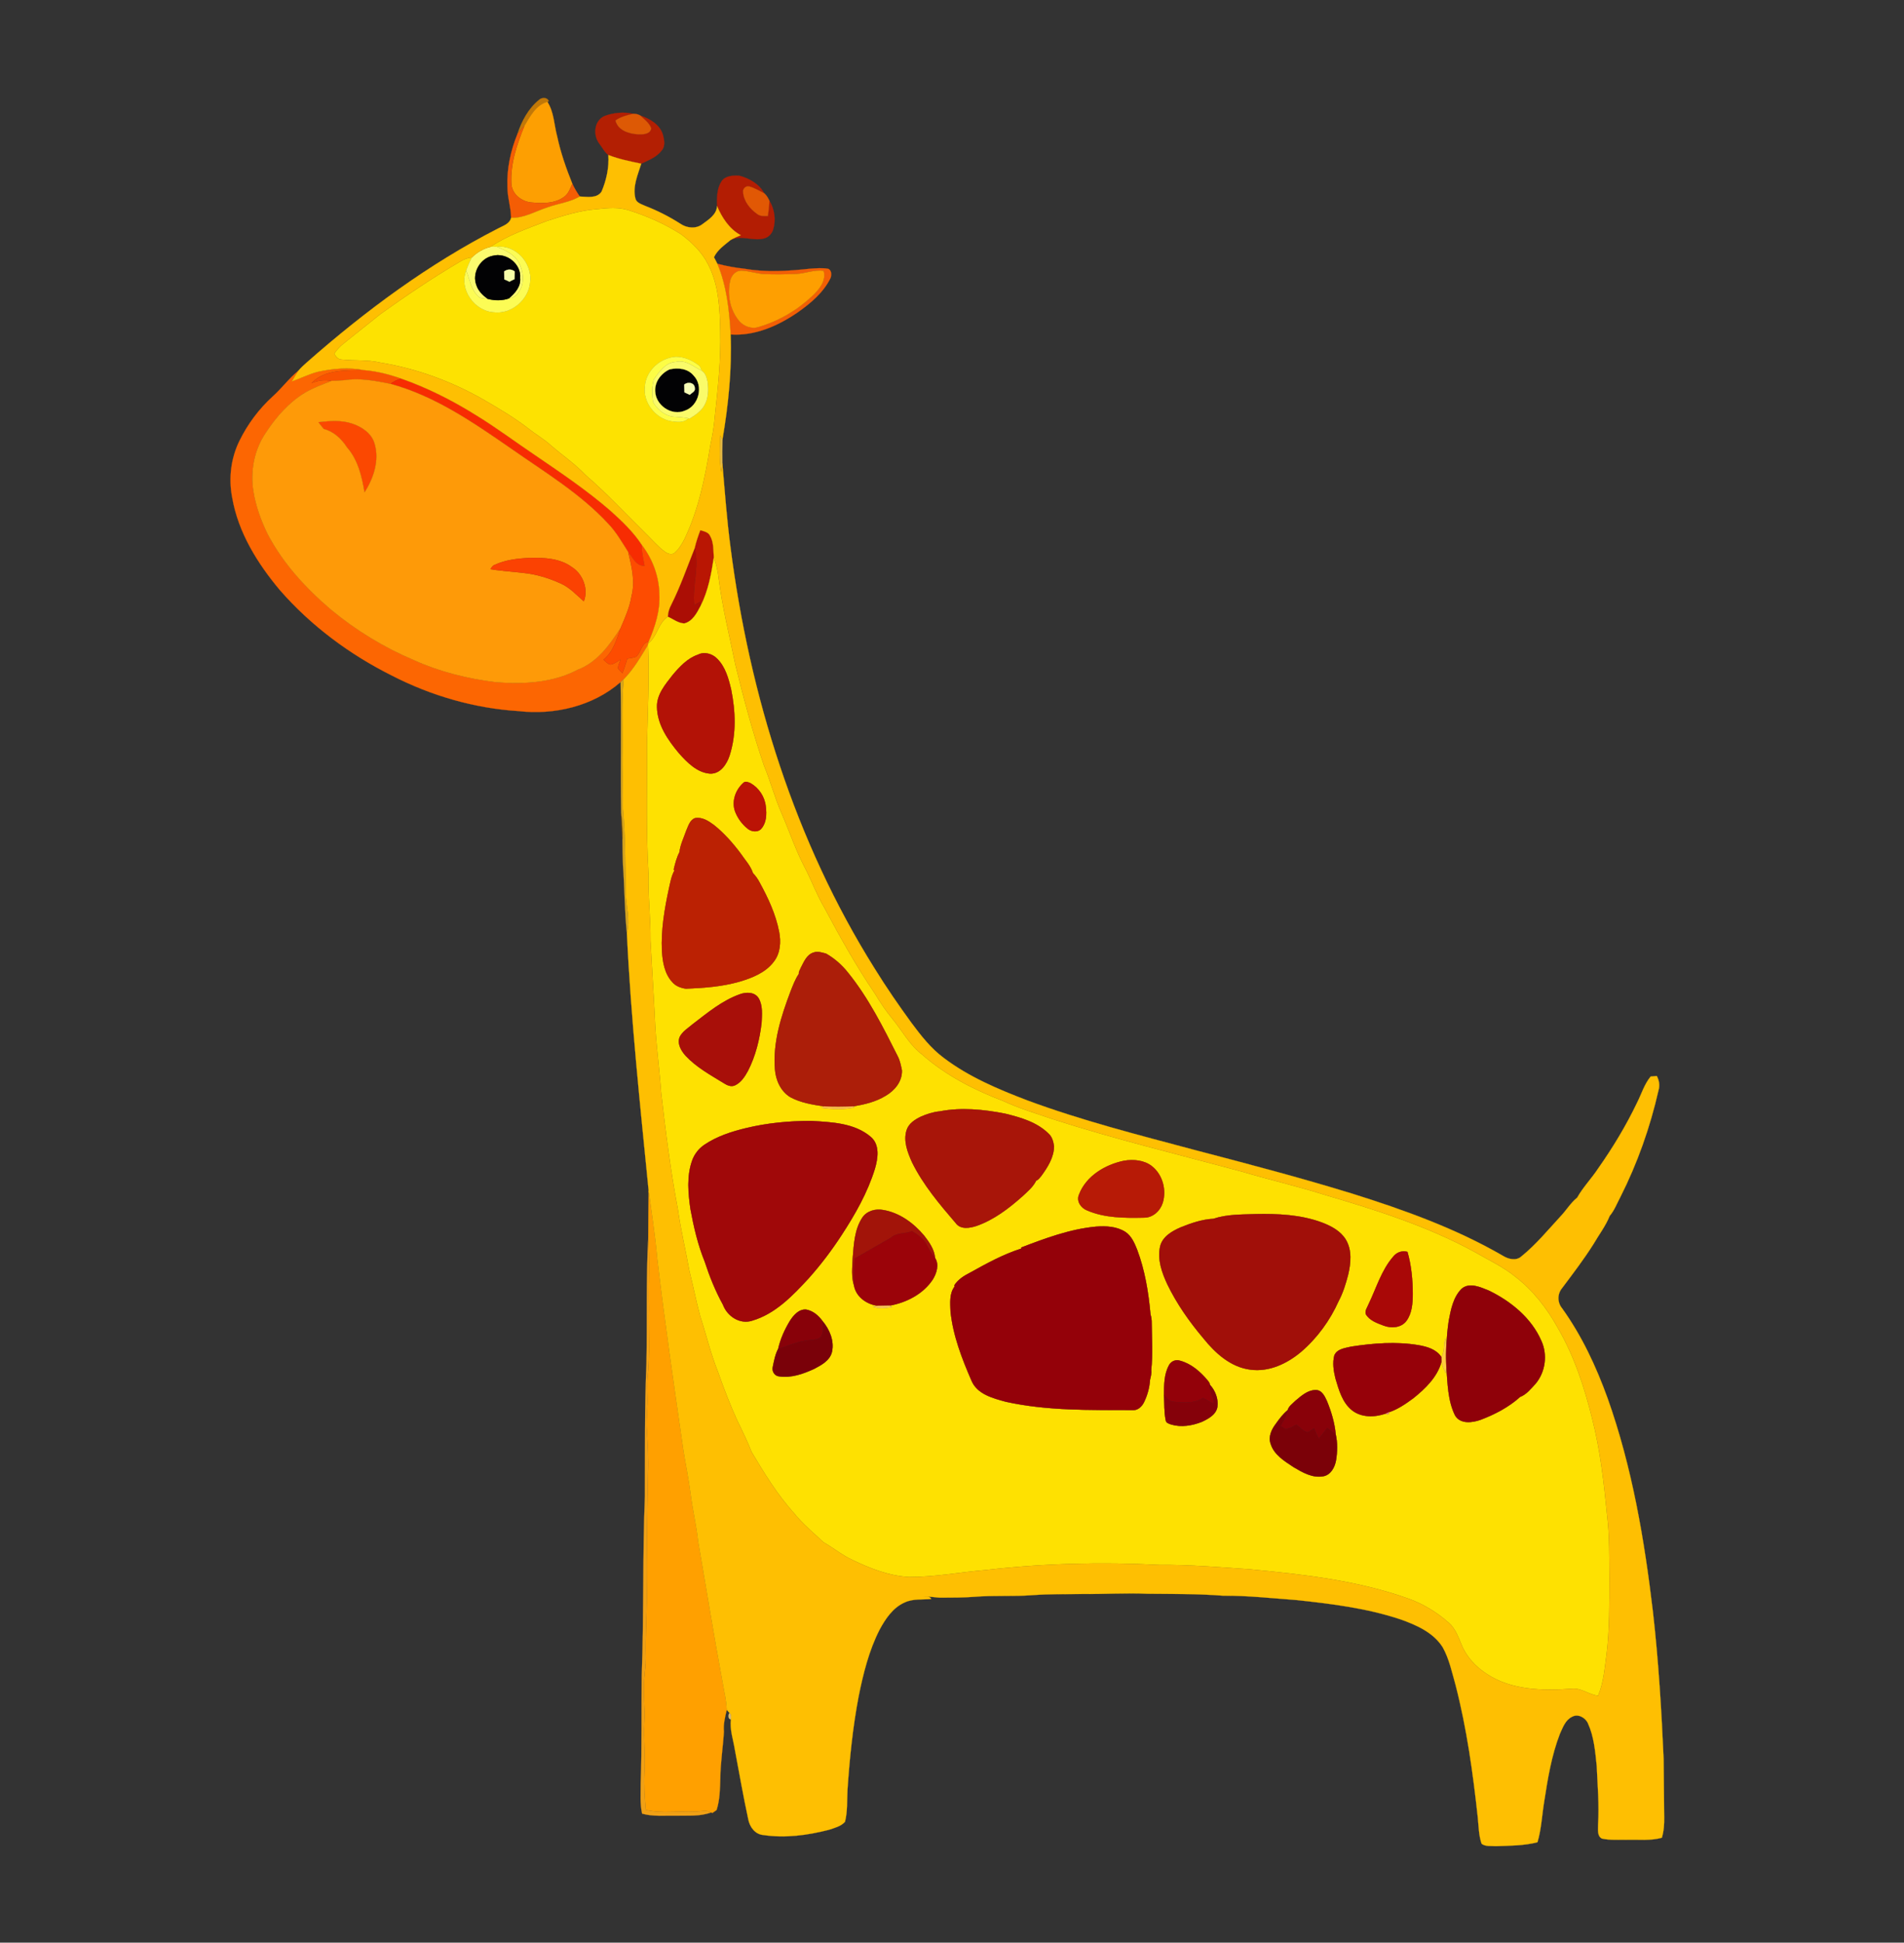 <?xml version="1.0" encoding="utf-8"?>
<!DOCTYPE svg PUBLIC "-//W3C//DTD SVG 1.1//EN" "http://www.w3.org/Graphics/SVG/1.1/DTD/svg11.dtd">
<svg version="1.1" id="Layer_1" xmlns="http://www.w3.org/2000/svg" xmlns:xlink="http://www.w3.org/1999/xlink" x="0px" y="0px"
	 viewBox="0 0 1110 1132" enable-background="new 0 0 1110 1132" xml:space="preserve">
<rect x="0" y="0" width="1110" height="1132" fill="#333333" stroke="none"/>
<g>
	<g id="_x23_d38002e2">
		<path opacity="0.89" fill="#D38002" stroke="#D38002" stroke-width="0.094" enable-background="new    " d="M314.2,58.24
			c1.61-1.56,4.87-1.71,5.72,0.75l-0.81,0.36c-6.76,1.92-9.98,8.42-13.35,13.95c-1.34,1.56-2.78,3.04-4.05,4.66
			C304.13,70.52,308.06,63.24,314.2,58.24z"/>
	</g>
	<g id="_x23_fd9f02ff">
		<path fill="#FD9F02" stroke="#FD9F02" stroke-width="0.094" d="M305.76,73.3c3.37-5.53,6.59-12.03,13.35-13.95
			c3.92,5.98,3.88,13.48,5.73,20.21c2.01,9.43,5.21,18.56,8.81,27.5c-1.21,2.78-2.25,5.91-4.87,7.71
			c-5.36,3.94-12.48,3.78-18.8,3.22c-5.9-0.42-11.7-4.96-11.87-11.19C297.55,95.16,301.42,83.92,305.76,73.3z"/>
	</g>
	<g id="_x23_b31f03ff">
		<path fill="#B31F03" stroke="#B31F03" stroke-width="0.094" d="M352.59,67.54c5.22-1.89,11.14-2.43,16.58-1.22
			c-3.61,0.81-7.27,1.7-10.34,3.86c1.34,5.84,7.88,7.79,13.15,8.08c2.79,0.09,6.99,0.08,7.66-3.4c-1.02-3.22-4.02-5.25-6.34-7.51
			c5.59,1.83,11.55,5.31,13.22,11.36c0.76,2.93,1.44,6.63-0.85,9.07c-2.93,3.85-7.61,5.58-11.83,7.6
			c-6.49-1.33-12.97-2.65-19.17-5.04c-2.26-1.69-3.61-4.5-5.34-6.74C345.56,78.65,346.37,70.14,352.59,67.54z"/>
	</g>
	<g id="_x23_dd5905ff">
		<path fill="#DD5905" stroke="#DD5905" stroke-width="0.094" d="M358.83,70.18c3.07-2.16,6.73-3.05,10.34-3.86
			c1.43-0.02,2.9,0.25,4.13,1.03c2.32,2.26,5.32,4.29,6.34,7.51c-0.67,3.48-4.87,3.49-7.66,3.4
			C366.71,77.97,360.17,76.02,358.83,70.18z"/>
	</g>
	<g id="_x23_f45d04ff">
		<path fill="#F45D04" stroke="#F45D04" stroke-width="0.094" d="M301.71,77.96c1.27-1.62,2.71-3.1,4.05-4.66
			c-4.34,10.62-8.21,21.86-7.65,33.5c0.17,6.23,5.97,10.77,11.87,11.19c6.32,0.56,13.44,0.72,18.8-3.22
			c2.62-1.8,3.66-4.93,4.87-7.71c1.23,2.6,2.69,5.09,4.35,7.45c-5.86,3.44-12.74,4.09-19.03,6.42c-6.94,2.23-13.48,6.29-21.01,6
			c-0.05-6.05-2.13-11.85-2.13-17.9C295.38,98.4,297.69,87.76,301.71,77.96z"/>
	</g>
	<g id="_x23_b31d03ff">
		<path fill="#B31D03" stroke="#B31D03" stroke-width="0.094" d="M420.66,105.64c2.23-3.33,6.78-3.44,10.38-3.25
			c5.74,1.54,11.56,4.79,14.45,10.21c-2.84-1.46-5.63-3.1-8.71-3.97c-1.97-0.53-3.89,1.37-3.56,3.36c0.36,5.24,3.99,9.74,8.16,12.67
			c1.79,1.45,4.12,1.24,6.28,1.23c0.4-2.98,0.76-5.97,0.86-8.97c3.03,4.99,3.95,11.28,2.19,16.88c-0.71,2.3-2.55,4.32-4.88,5.01
			c-6.56,2.03-13.48-2.09-19.89,1.03c1.88-1.1,3.9-1.94,5.92-2.77c-6.69-3.62-10.94-10.2-13.84-17.01
			C417.89,115.21,417.89,109.86,420.66,105.64z"/>
	</g>
	<g id="_x23_e15804ff">
		<path fill="#E15804" stroke="#E15804" stroke-width="0.094" d="M433.22,111.99c-0.33-1.99,1.59-3.89,3.56-3.36
			c3.08,0.87,5.87,2.51,8.71,3.97c1.39,1.12,2.27,2.73,3.03,4.32c-0.1,3-0.46,5.99-0.86,8.97c-2.16,0.01-4.49,0.22-6.28-1.23
			C437.21,121.73,433.58,117.23,433.22,111.99z"/>
	</g>
	<g id="_x23_fde201ff">
		<path fill="#FDE201" stroke="#FDE201" stroke-width="0.094" d="M348,121.87c6.17-0.66,12.56-1.31,18.58,0.66
			c10.78,3.41,21.22,8,30.72,14.15c6.23,4.76,12.07,10.37,15.57,17.48c6.21,11.9,6.75,25.7,7.03,38.84
			c0.43,16.73-1.4,33.38-3.2,49.98c-0.4,5.77-1.56,11.43-2.68,17.09c-3.03,18.46-6.83,37.09-14.99,54.06
			c-1.52,2.95-3.28,5.91-5.84,8.09c-1.72,1.35-4.09,0.35-5.64-0.79c-4.19-3.08-7.54-7.12-11.28-10.71
			c-11.58-11.42-22.66-23.37-34.98-34c-6.19-6.57-13.74-11.59-20.48-17.53c-3.94-3.48-8.53-6.1-12.63-9.37
			c-8-6.24-16.75-11.41-25.51-16.5c-18.79-10.87-39.46-18.53-60.91-22.03c-7.36-1.75-14.96-1-22.41-1.77
			c-2.22-0.03-3.62-1.64-4.48-3.5c1.53-2.16,3.26-4.18,5.38-5.78c7.25-5.73,14.39-11.59,21.66-17.3
			c15.09-10.79,30.46-21.19,46.47-30.57c2.04-1.28,4.31-2.14,6.72-2.36c-1.28,2.44-2.38,4.97-3.3,7.57
			c-4.34,10.95,4.7,23.71,16.15,24.4c10.42,1.25,20.53-7.57,21.12-17.96c1.2-10.69-8.34-21.51-19.39-20.17
			c-1.26-0.05-2.51-0.04-3.76,0.02c10.04-6.76,21.59-10.74,32.81-15.06C328.26,125.71,337.94,122.61,348,121.87 M375.97,224.97
			c-1.33,9.52,6.05,18.81,15.34,20.5c3.36,0.5,7.46,1.08,10.01-1.73l0.78,0.14c3.16-1.97,6.46-4.1,8.38-7.4
			c2.54-4.22,2.67-9.4,2.01-14.14c-0.52-2.3-1.2-4.99-3.36-6.28c-0.53-1.17-0.75-2.58-1.92-3.31c-3.78-2.86-8.44-4.88-13.23-4.88
			C385.03,208.46,376.63,215.81,375.97,224.97z"/>
	</g>
	<g id="_x23_fbfb6fff">
		<path fill="#FBFB6F" stroke="#FBFB6F" stroke-width="0.094" d="M275.1,150.01c2.97-2.93,6.74-5.17,10.82-6.14
			c1.25-0.06,2.5-0.07,3.76-0.02c4.98,2.02,10.39,4.42,12.99,9.45c2.67,5.43,3.28,12.61-0.74,17.57c-1.1,1.95-3.26,2.59-5.3,3.04
			c3.53-3.01,7.09-6.88,6.6-11.9c0.7-8.3-8.16-15.09-16.07-12.91c-7.3,1.45-12.14,10.16-9.4,17.11c1.08,3.35,3.73,5.84,6.47,7.9
			c-1.96-0.29-4.33,0.04-5.73-1.7c-4-3.95-4.71-9.81-6.7-14.83C272.72,154.98,273.82,152.45,275.1,150.01z"/>
	</g>
	<g id="_x23_fcfc55ff">
		<path fill="#FCFC55" stroke="#FCFC55" stroke-width="0.094" d="M289.68,143.85c11.05-1.34,20.59,9.48,19.39,20.17
			c-0.59,10.39-10.7,19.21-21.12,17.96c-11.45-0.69-20.49-13.45-16.15-24.4c1.99,5.02,2.7,10.88,6.7,14.83
			c1.4,1.74,3.77,1.41,5.73,1.7c4.07,1.12,8.39,1.18,12.4-0.2c2.04-0.45,4.2-1.09,5.3-3.04c4.02-4.96,3.41-12.14,0.74-17.57
			C300.07,148.27,294.66,145.87,289.68,143.85z"/>
	</g>
	<g id="_x23_020204ff">
		<path fill="#020204" stroke="#020204" stroke-width="0.094" d="M277.76,166.21c-2.74-6.95,2.1-15.66,9.4-17.11
			c7.91-2.18,16.77,4.61,16.07,12.91c0.49,5.02-3.07,8.89-6.6,11.9c-4.01,1.38-8.33,1.32-12.4,0.2
			C281.49,172.05,278.84,169.56,277.76,166.21 M293.91,158.17c0.05,1.55,0.07,3.09,0.09,4.64c1.02,0.4,2.01,0.85,2.99,1.35
			c0.96-0.54,1.95-1.04,2.96-1.49c0.02-1.5,0.04-3,0.12-4.49C298.17,156.69,295.83,156.75,293.91,158.17z"/>
		<path fill="#020204" stroke="#020204" stroke-width="0.094" d="M390.32,215.25c4.85-1.13,10.57-0.58,13.96,3.48
			c6.1,6.12,3.15,17.77-4.95,20.55c-7.73,3.34-17.1-3.03-17.37-11.29C381.6,222.46,385.46,217.47,390.32,215.25 M398.88,224.14
			c0.06,1.49,0.11,2.99,0.14,4.49c1.04,0.45,2.08,0.93,3.11,1.43c1.19-1.21,3.46-1.99,2.92-4.07
			C404.83,222.93,400.93,222.23,398.88,224.14z"/>
	</g>
	<g id="_x23_f25f05ff">
		<path fill="#F25F05" stroke="#F25F05" stroke-width="0.094" d="M418.18,153.68c5.22,1.42,10.56,2.35,15.94,2.93
			c12.54,2.21,25.35,1.36,37.93-0.01c3.61-0.25,7.29-0.62,10.88,0.07c1.93,0.98,1.86,3.42,1.32,5.21
			c-4.13,8.51-11.57,14.78-19.18,20.12c-11.43,7.87-24.95,13.86-39.12,12.89C425.14,180.92,423.65,166.69,418.18,153.68
			 M425.69,163.59c-1.85,8.08-0.1,17.08,5.27,23.49c2.79,3.16,7.38,4.83,11.47,3.39c11.57-3.39,22.3-9.67,31.06-17.95
			c3.97-3.79,8.31-8.74,6.64-14.69c-5.49-0.78-10.69,1.63-16.11,1.83c-6.02,0.24-12.06,0.34-18.07,0.11
			c-4.72-0.15-9.22-1.95-13.93-2.04C428.78,157.73,426.36,160.63,425.69,163.59z"/>
	</g>
	<g id="_x23_f6fda8ff">
		<path fill="#F6FDA8" stroke="#F6FDA8" stroke-width="0.094" d="M293.91,158.17c1.92-1.42,4.26-1.48,6.16,0.01
			c-0.08,1.49-0.1,2.99-0.12,4.49c-1.01,0.45-2,0.95-2.96,1.49c-0.98-0.5-1.97-0.95-2.99-1.35
			C293.98,161.26,293.96,159.72,293.91,158.17z"/>
	</g>
	<g id="_x23_fe9f01ff">
		<path fill="#FE9F01" stroke="#FE9F01" stroke-width="0.094" d="M425.69,163.59c0.67-2.96,3.09-5.86,6.33-5.86
			c4.71,0.09,9.21,1.89,13.93,2.04c6.01,0.23,12.05,0.13,18.07-0.11c5.42-0.2,10.62-2.61,16.11-1.83c1.67,5.95-2.67,10.9-6.64,14.69
			c-8.76,8.28-19.49,14.56-31.06,17.95c-4.09,1.44-8.68-0.23-11.47-3.39C425.59,180.67,423.84,171.67,425.69,163.59z"/>
	</g>
	<g id="_x23_fdfd45ff">
		<path fill="#FDFD45" stroke="#FDFD45" stroke-width="0.094" d="M375.97,224.97c0.66-9.16,9.06-16.51,18.01-17.1
			c4.79,0,9.45,2.02,13.23,4.88c1.17,0.73,1.39,2.14,1.92,3.31c-4.77-2.31-9.36-6.67-15.08-5.18c-6.05,0.29-9.8,5.79-12.93,10.27
			c-1.06,4.29-1.12,8.92-0.33,13.27c2.63,4.6,7.58,8.45,13.08,8.48c2.5,0.14,4.99,0.38,7.45,0.84c-2.55,2.81-6.65,2.23-10.01,1.73
			C382.02,243.78,374.64,234.49,375.97,224.97z"/>
	</g>
	<g id="_x23_fafb69ff">
		<path fill="#FAFB69" stroke="#FAFB69" stroke-width="0.094" d="M394.05,210.88c5.72-1.49,10.31,2.87,15.08,5.18
			c2.16,1.29,2.84,3.98,3.36,6.28c0.66,4.74,0.53,9.92-2.01,14.14c-1.92,3.3-5.22,5.43-8.38,7.4l-0.78-0.14
			c-2.46-0.46-4.95-0.7-7.45-0.84c-5.5-0.03-10.45-3.88-13.08-8.48c-0.79-4.35-0.73-8.98,0.33-13.27
			C384.25,216.67,388,211.17,394.05,210.88 M390.32,215.25c-4.86,2.22-8.72,7.21-8.36,12.74c0.27,8.26,9.64,14.63,17.37,11.29
			c8.1-2.78,11.05-14.43,4.95-20.55C400.89,214.67,395.17,214.12,390.32,215.25z"/>
	</g>
	<g id="_x23_fc6602ff">
		<path fill="#FC6602" stroke="#FC6602" stroke-width="0.094" d="M185.45,216.6c8.78-1.91,17.92-2.67,26.8-0.94
			c-10.43,0.26-22.89-0.59-30.73,7.65c3.73-1.59,7.76-2.23,11.75-1.34c-5.24,2.07-10.61,3.94-15.47,6.85
			c-9.4,5.67-16.79,14.12-22.75,23.22c-6.8,9.86-9.2,22.39-7.32,34.14c1.36,8.67,4.42,17.02,8.23,24.89
			c8.96,17.14,22.25,31.61,36.88,44.08c14.59,12.13,30.98,22.11,48.45,29.51c15.16,6.85,31.5,10.85,47.97,12.87
			c16.07,1.24,33.14,0.36,47.64-7.34c11.38-4.34,18.65-14.58,25-24.42c-2.31,6.65-4.38,14.04-10.07,18.64
			c1.31,1.02,2.41,2.67,4.2,2.83c2.19-0.37,3.97-1.86,5.83-3c-0.56,1.76-1.73,3.54-1.49,5.44c0.8,0.91,1.67,1.76,2.53,2.63
			c1.05-2.8,1.96-5.66,2.84-8.52c1.72-0.3,3.49-0.5,5.14-1.13c2.95-2.52,2.94-7.86,7.32-8.81l-0.21,0.99l-0.19,0.91
			c-4.26,6.98-8.36,14.16-14.14,20.04c-0.6,0.57-1.22,1.13-1.86,1.66c-16.15,14.07-38.51,19.3-59.52,16.9
			c-25.69-1.61-50.91-8.93-73.77-20.67c-24.64-12.31-47.21-29.03-65.34-49.83c-13.06-15.57-24.3-33.57-27.79-53.89
			c-2.2-11.13-0.78-22.96,4.26-33.14c4.77-9.7,11.35-18.53,19.36-25.81c5.27-4.73,9.48-10.53,14.98-15c-1.36,2-2.57,4.1-3.79,6.19
			C175.34,220.5,180.17,217.9,185.45,216.6z"/>
	</g>
	<g id="_x23_f85301ff">
		<path fill="#F85301" stroke="#F85301" stroke-width="0.094" d="M181.52,223.31c7.84-8.24,20.3-7.39,30.73-7.65
			c7.43,0.63,14.69,2.46,21.7,4.96c-2.27,0.63-4.42,1.62-6.3,3.06c-8.85-1.77-17.91-3.54-26.95-2.12c-2.47,0.16-4.95,0.32-7.43,0.41
			C189.28,221.08,185.25,221.72,181.52,223.31z"/>
	</g>
	<g id="_x23_f72c02ff">
		<path fill="#F72C02" stroke="#F72C02" stroke-width="0.094" d="M227.65,223.68c1.88-1.44,4.03-2.43,6.3-3.06
			c15.2,5.35,29.66,12.64,43.32,21.16c12.1,7.36,23.41,15.91,35.17,23.78c14.77,10.07,29.63,20.12,43.18,31.82
			c6.83,6.13,13.59,12.5,18.63,20.24c-0.34,4.09,0.88,8.05,1.53,12.05c-4.87,0.38-6.92-4.88-9.56-8.01
			c-3.6-5.61-6.89-11.49-11.53-16.34c-16.37-17.78-37.33-30.28-56.95-44.06C275.93,246.18,253.55,230.74,227.65,223.68z"/>
	</g>
	<g id="_x23_f7fdb5ff">
		<path fill="#F7FDB5" stroke="#F7FDB5" stroke-width="0.094" d="M398.88,224.14c2.05-1.91,5.95-1.21,6.17,1.85
			c0.54,2.08-1.73,2.86-2.92,4.07c-1.03-0.5-2.07-0.98-3.11-1.43C398.99,227.13,398.94,225.63,398.88,224.14z"/>
	</g>
	<g id="_x23_fb4801ff">
		<path fill="#FB4801" stroke="#FB4801" stroke-width="0.094" d="M185.59,245.99c6.54-0.72,13.34-1.33,19.7,0.81
			c5.69,1.88,11.46,5.71,13.12,11.8c2.92,9.7-0.65,20.15-5.91,28.38c-1.57-9.34-3.81-19.03-10.24-26.33
			c-3.19-4.93-7.69-9.21-13.52-10.69C187.65,248.67,186.63,247.32,185.59,245.99z"/>
	</g>
	<path fill="#FE9A08" stroke="#FE9A08" stroke-width="0.094" d="M366.22,321.66c-3.6-5.61-6.89-11.49-11.53-16.34
		c-16.37-17.78-37.33-30.28-56.95-44.06c-21.81-15.08-44.19-30.52-70.09-37.58c-8.85-1.77-17.91-3.54-26.95-2.12
		c-2.47,0.16-4.95,0.32-7.43,0.41c-5.24,2.07-10.61,3.94-15.47,6.85c-9.4,5.67-16.79,14.12-22.75,23.22
		c-6.8,9.86-9.2,22.39-7.32,34.14c1.36,8.67,4.42,17.02,8.23,24.89c8.96,17.14,22.25,31.61,36.88,44.08
		c14.59,12.13,30.98,22.11,48.45,29.51c15.16,6.85,31.5,10.85,47.97,12.87c16.07,1.24,33.14,0.36,47.64-7.34
		c11.38-4.34,18.65-14.58,25-24.42c2.57-5.96,5.23-11.97,6.27-18.42C370.42,338.78,368.23,330.03,366.22,321.66z M288.23,329.24
		c6.44-3.04,13.68-3.82,20.72-4.14c8.39-0.19,17.49,0.23,24.51,5.41c6.36,4.05,9.68,12.8,6.89,19.88
		c-4.25-3.7-8.13-8.01-13.36-10.35c-6.95-3.18-14.36-5.47-21.98-6.22c-6.36-0.81-12.78-1.07-19.1-2.19
		C286.62,330.77,287.08,329.62,288.23,329.24z M185.59,245.99c6.54-0.72,13.34-1.33,19.7,0.81
		c5.69,1.88,11.46,5.71,13.12,11.8c2.92,9.7-0.65,20.15-5.91,28.38c-1.57-9.34-3.81-19.03-10.24-26.33
		c-3.19-4.93-7.69-9.21-13.52-10.69C187.65,248.67,186.63,247.32,185.59,245.99z"/>
	<g id="_x23_e6b944fd">
		<path fill="#E6B944" stroke="#E6B944" stroke-width="0.094" d="M419.96,253.72c0.3,0.62,0.91,1.86,1.21,2.48
			c-0.14,4.58-0.16,9.18-0.06,13.77c-0.15,1.75-0.38,3.49-0.61,5.24C419.27,268.11,419.63,260.87,419.96,253.72z"/>
	</g>
	<g id="_x23_b91603ff">
		<path fill="#B91603" stroke="#B91603" stroke-width="0.094" d="M408.28,308.92c2.03,0.7,4.56,1.06,5.63,3.21
			c2.23,3.8,1.91,8.39,2.25,12.63c-1.48,9.69-3.25,19.52-7.73,28.34c-0.07-0.62-0.22-1.86-0.29-2.48c-1.14,0.68-2.28,1.37-3.41,2.05
			c-1.31-11.08,3.09-22.25,0.23-33.23C405.78,315.84,406.97,312.35,408.28,308.92z"/>
	</g>
	<g id="_x23_fd4c01ff">
		<path fill="#FD4C01" stroke="#FD4C01" stroke-width="0.094" d="M374.25,317.62c6.22,8.1,9.95,18.16,10.18,28.4
			c0.58,9.7-2.48,19.04-6.23,27.83c-4.38,0.95-4.37,6.29-7.32,8.81c-1.65,0.63-3.42,0.83-5.14,1.13c-0.88,2.86-1.79,5.72-2.84,8.52
			c-0.86-0.87-1.73-1.72-2.53-2.63c-0.24-1.9,0.93-3.68,1.49-5.44c-1.86,1.14-3.64,2.63-5.83,3c-1.79-0.16-2.89-1.81-4.2-2.83
			c5.69-4.6,7.76-11.99,10.07-18.64c2.57-5.96,5.23-11.97,6.27-18.42c2.25-8.57,0.06-17.32-1.95-25.69
			c2.64,3.13,4.69,8.39,9.56,8.01C375.13,325.67,373.91,321.71,374.25,317.62z"/>
	</g>
	<g id="_x23_ab0e05ff">
		<path fill="#AB0E05" stroke="#AB0E05" stroke-width="0.094" d="M391.33,352.34c5.33-10.63,9.22-21.89,13.63-32.9
			c2.86,10.98-1.54,22.15-0.23,33.23c1.13-0.68,2.27-1.37,3.41-2.05c0.07,0.62,0.22,1.86,0.29,2.48c-2.15,4.08-4.64,8.96-9.5,10.18
			c-3.53-0.12-6.47-2.54-9.6-3.92C389.41,356.88,390.16,354.5,391.33,352.34z"/>
	</g>
	<g id="_x23_fb4202ff">
		<path fill="#FB4202" stroke="#FB4202" stroke-width="0.094" d="M288.23,329.24c6.44-3.04,13.68-3.82,20.72-4.14
			c8.39-0.19,17.49,0.23,24.51,5.41c6.36,4.05,9.68,12.8,6.89,19.88c-4.25-3.7-8.13-8.01-13.36-10.35
			c-6.95-3.18-14.36-5.47-21.98-6.22c-6.36-0.81-12.78-1.07-19.1-2.19C286.62,330.77,287.08,329.62,288.23,329.24z"/>
	</g>
	<g id="_x23_fee101ff">
		<path fill="#FEE101" stroke="#FEE101" stroke-width="0.094" d="M416.16,324.76c1.34,3.97,2.39,8.05,2.8,12.23
			c2.15,16.95,6.32,33.52,9.73,50.23c4.83,19.69,10.07,39.31,16.57,58.52c3.89,9.33,6.38,19.18,10.5,28.43
			c4.55,10.49,8.15,21.39,13.5,31.52c3.92,7.53,6.81,15.57,11.15,22.9c9.18,17.16,18.64,34.24,29.61,50.34
			c3.1,5.13,6.41,10.13,10.24,14.74c5.75,6.95,9.96,15.29,17.3,20.8c13.69,12.08,30.12,20.54,47.1,27
			c9.42,4.39,19.39,7.35,29.2,10.71c36.39,11.7,73.58,20.64,110.46,30.62c15.78,4.69,31.86,8.35,47.56,13.33
			c30,8.82,60.13,18.27,87.68,33.32c8.17,4.75,16.87,8.73,24.21,14.78c10.2,7.9,18.2,18.34,24.43,29.57
			c9.56,16.42,15.49,34.63,20.04,52.99c4.68,18.43,6.84,37.35,8.67,56.23c1.53,12.27,1.19,24.65,1.38,36.98
			c-0.09,14.59,0.09,29.23-1.66,43.75c-1.15,8.2-1.7,16.66-4.97,24.37c-5.45-0.58-9.95-4.86-15.64-4.06
			c-16.69,1.16-34.94,0.89-49.36-8.72c-6.42-4.19-11.9-10.03-14.71-17.24c-1.9-4.49-3.61-9.34-7.45-12.59
			c-6.97-6.16-15.07-11.08-23.87-14.14c-29.52-10.49-60.88-13.97-91.89-16.94c-17.57-1.2-35.13-2.7-52.75-2.55
			c-33.69-1.78-67.53-0.9-101.06,2.94c-15,1.23-29.88,4.17-44.97,4.11c-11.58-0.65-22.61-4.95-32.96-9.93
			c-6.01-2.74-11.1-7.02-16.82-10.26c-5.84-5.46-12.06-10.56-17.11-16.8c-9.81-10.89-17.5-23.41-24.95-35.96
			c-2.38-6.12-5.24-12.02-8.15-17.89c-4.29-9.38-7.99-19.01-11.41-28.73c-4.24-10.57-6.85-21.68-10.37-32.49
			c-2.42-8.82-4.1-17.82-6.36-26.67c-2.1-11.83-4.94-23.52-6.62-35.42c-4.27-22.53-7.16-45.28-9.75-68.05
			c-1.07-14.89-3.21-29.67-3.74-44.59c-0.73-14.71-1.72-29.4-2.5-44.11c0.13-13.04-1.49-26.01-1.16-39.05
			c-1.53-25.3-0.71-50.65-0.88-75.98c0.44-19.07,1.49-38.18,0.62-57.25l0.19-0.91c5.28-4.1,5.66-11.82,11.34-15.48
			c3.13,1.38,6.07,3.8,9.6,3.92c4.86-1.22,7.35-6.1,9.5-10.18C412.91,344.28,414.68,334.45,416.16,324.76 M406.9,381.49
			c-6.08,2.05-10.64,6.99-14.69,11.76c-4.24,5.5-9.4,11.36-9.19,18.76c0.19,10.4,6.49,19.37,12.93,27.04
			c4.78,5.32,10.49,11.19,18.06,11.74c5.96,0.2,9.64-5.47,11.31-10.49c4.01-12.41,3.48-25.87,0.92-38.52
			c-1.5-6.37-3.35-13.16-8.12-17.92C415.33,380.94,410.58,379.57,406.9,381.49 M433.39,456.16c-4.53,4-6.94,10.63-4.92,16.49
			c1.47,4.02,4.13,7.64,7.48,10.3c2.17,1.76,6,2.24,7.92-0.12c3.03-3.5,3.11-8.49,2.58-12.85c-0.58-5.6-3.98-10.83-8.89-13.6
			C436.33,455.84,434.5,454.97,433.39,456.16 M400.04,484.1c-1.42,4.1-3.43,8.11-3.93,12.47c-1.65,3.16-2.51,6.65-3.35,10.1
			l0.45,0.55c-1.85,3.32-2.44,7.11-3.28,10.77c-2.54,11.82-4.58,23.89-4.03,36.03c0.39,6.36,1.49,13.23,5.93,18.14
			c2,2.41,5.03,3.54,8.06,3.96c10.47-0.41,21.03-1.2,31.15-4.08c7.5-2.22,15.37-5.3,20.17-11.81c3.75-4.89,4.15-11.46,2.99-17.31
			c-1.97-10.16-6.39-19.65-11.35-28.67c-1.04-1.99-2.31-3.86-3.89-5.44c-1.38-4.38-4.72-7.79-7.23-11.55
			c-4.53-6.05-9.58-11.78-15.5-16.5c-3.18-2.36-6.98-4.87-11.13-4.01C402.09,477.95,401.25,481.42,400.04,484.1 M466.86,563.93
			c-0.38,1.13-1.37,2.27-1.11,3.52c-2.18,3.18-3.5,6.83-4.92,10.4c-5.43,14.37-10.32,29.6-9.05,45.17
			c0.44,6.33,3.35,12.9,8.93,16.28c6.07,3.29,13.02,4.38,19.77,5.4c-0.43,0.2-1.28,0.59-1.7,0.79c6.42,0.93,13.09,1.27,19.46-0.22
			l-0.87-0.58c6.57-1.1,13.22-2.65,18.96-6.19c5.29-3.08,9.7-8.37,9.47-14.81c-0.58-2.75-1.1-5.54-2.38-8.06
			c-8.54-16.95-17.09-34.12-29.1-48.93c-3.5-4.41-7.78-8.19-12.67-10.98c-2.41-0.69-5.02-1.57-7.5-0.63
			C470.22,556.38,468.64,560.58,466.86,563.93 M431.38,579.35c-10.35,3.66-18.93,10.84-27.54,17.44c-2.68,2.31-6.01,4.22-7.6,7.51
			c-1.56,3.98,0.91,8.04,3.5,10.94c6.27,6.7,14.43,11.14,22.17,15.9c1.9,1.21,4.21,2.33,6.47,1.34c3.57-1.6,5.82-5.12,7.64-8.44
			c4.46-8.68,6.82-18.33,7.97-27.98c0.2-4.75,0.78-10-1.67-14.29C440.08,577.99,435.06,577.99,431.38,579.35 M547.86,647.6
			c-3.83,0.37-7.52,1.56-11.03,3.1c-3.47,1.68-7.05,3.96-8.29,7.84c-2.02,6.35,0.59,12.96,3.17,18.74
			c6.48,13.14,16.03,24.41,25.5,35.46c2.83,3.85,8.14,2.9,12.07,1.62c10.15-3.55,18.83-10.21,26.79-17.28
			c2.96-2.76,6.2-5.42,8.01-9.13c1.38-0.46,2.18-1.83,3.09-2.87c3.66-5.06,7.24-10.69,7.31-17.15c-0.42-2.65-1.05-5.41-3.11-7.27
			c-6.77-6.77-16.34-9.49-25.37-11.72C573.5,646.48,560.46,645.17,547.86,647.6 M434.58,657.44c-8.33,2.03-16.65,4.74-23.82,9.56
			c-3.39,2.26-5.98,5.57-7.31,9.43c-3.15,8.98-2.26,18.77-0.94,28.02c1.91,10.41,4.33,20.87,8.33,30.7
			c2.81,8.63,6.24,17.14,10.63,25.1c2.48,6.73,9.85,11.66,17.05,9.3c13.55-3.98,23.71-14.68,33.01-24.77
			c7.01-7.87,13.39-16.29,19.13-25.12c7.89-12.07,15.13-24.8,19.4-38.64c1.77-6.07,2.98-13.99-2.47-18.59
			c-9.56-8.11-22.85-8.53-34.76-9.27C459.98,653.18,447.08,654.38,434.58,657.44 M655.32,676.37c-10.98,2.24-22.2,8.89-26.3,19.8
			c-1.61,3.79,1.14,7.7,4.65,9.1c10.45,4.54,22.15,4.48,33.34,4.26c5.11,0.03,9.37-3.97,10.85-8.66c2.29-7.52-0.09-16.46-6.37-21.37
			C666.95,675.99,660.81,675.47,655.32,676.37 M502.63,709.67c-4.5,6.92-4.84,15.47-5.51,23.45c-0.23,5.33-0.91,10.85,0.76,16.03
			c1.24,6.76,7.76,11.16,14.3,11.79c-0.87,0.09-2.61,0.26-3.48,0.35c3.67,1.57,7.74,0.94,11.54,0.29
			c-0.42-0.19-1.26-0.57-1.69-0.76c9.8-1.76,19.54-6.7,25.17-15.14c2.29-3.6,3.94-8.81,1.41-12.63c-0.39-4.95-3.35-9.13-6.29-12.93
			c-6.12-7.32-14.33-13.42-23.9-15.03C510.42,704.19,505.2,705.63,502.63,709.67 M707.4,710.2c-6.64,0.33-13.03,2.56-19.14,5.01
			c-5,2.19-10.56,5.36-11.92,11.09c-1.71,7.59,1.03,15.27,4.21,22.08c5.48,11.35,12.81,21.76,20.93,31.37
			c6.96,8.69,16,16.93,27.5,18.35c10.91,1.49,21.51-3.58,29.66-10.48c9.34-8.04,16.78-18.3,21.79-29.54
			c2.56-4.79,4.14-10.03,5.5-15.26c1.59-6.72,2.37-14.32-1.36-20.51c-3.11-5.05-8.56-7.92-13.94-9.95
			c-12.32-4.57-25.63-5.16-38.63-4.89C723.79,707.75,715.25,707.55,707.4,710.2 M595.33,726.95l0.13,0.59
			c-10.56,3.33-20.36,8.75-30.01,14.11c-3.52,1.78-6.97,3.96-9.13,7.37l0.15,0.73c-3.08,4.07-2.47,9.51-2.34,14.31
			c1.43,14.15,6.65,27.58,12.29,40.54c3.33,7.87,12.48,10.15,19.95,12.21c24.15,5.32,49.06,4.8,73.64,4.85
			c3.18,0.4,5.72-2,6.98-4.68c1.95-4.03,3.16-8.46,3.44-12.93c0.47-1.92,0.99-3.9,0.73-5.88c0.97-9.05,0.35-18.16,0.25-27.22
			c0.02-1.71-0.15-3.4-0.69-5c-1.15-12.84-3.25-25.73-7.82-37.83c-1.53-3.82-3.29-7.92-6.83-10.27c-5.05-3.23-11.3-3.52-17.1-3.08
			C623.81,716.19,609.44,721.55,595.33,726.95 M812.24,732.24c-6.92,7.96-9.85,18.36-14.37,27.7c-0.71,1.84-2.24,3.7-1.66,5.78
			c2.15,3.73,6.54,5.26,10.36,6.69c4.38,1.72,10.2,1.38,13.26-2.6c3.37-4.5,3.75-10.4,3.79-15.82c-0.05-8.24-0.8-16.57-3.1-24.51
			C817.4,728.57,814.22,729.73,812.24,732.24 M852.05,751.03c-4.9,4.96-6.25,12.21-7.48,18.81c-0.71,4.74-1.09,9.53-1.39,14.31
			c-0.07-1.45-0.23-2.89-0.46-4.31c-1.5,3.47-0.12,7.63-2.47,10.84c-2.94-4.45-8.34-5.98-13.3-6.84
			c-12.98-2.19-26.27-1.14-39.2,0.85c-3.53,0.86-8.21,1.27-9.84,5.08c-1.18,4.41-0.41,9.11,0.65,13.48
			c1.99,6.65,3.98,14.01,9.66,18.54c5.58,4.37,13.29,4.12,19.69,1.9l0.77,0.51l1.01-0.42l0.17-0.9c5.13-1.73,9.66-4.88,14-8.06
			c6.99-5.59,14-12.31,16.48-21.19c0.5,2.32,1.54,4.47,2.48,6.65c0.1-0.89,0.28-2.69,0.38-3.58c0.74,9.41,0.81,19.36,5.04,28.01
			c3.04,5.28,10.08,4.35,14.95,2.61c8.28-3.14,16.41-7.36,23-13.33c3.83-1.46,6.38-4.9,9.11-7.79c5.65-6.84,6.96-16.72,3.31-24.8
			c-5.78-13.35-17.78-23.13-30.62-29.35C863.12,750.09,856.68,747.01,852.05,751.03 M460.57,769.58c-3.09,5.08-5.62,10.6-6.91,16.43
			c-1.75,3.21-2.39,6.95-3.14,10.51c-0.62,2.42,0.97,5.21,3.57,5.48c7.13,1.11,14.19-1.43,20.58-4.37c4.18-2.18,9.1-4.81,10.32-9.77
			c1.5-6.51-1.39-13.26-5.57-18.18c-2.27-3.16-5.55-5.91-9.47-6.58C465.71,762.76,462.66,766.37,460.57,769.58 M681.48,795.58
			c-2.92,5.31-2.85,11.6-2.88,17.5c0.25,4.83,0.01,9.72,1,14.48c0.17,1.69,2.02,2.08,3.35,2.55c5.82,1.7,12.11,0.6,17.65-1.57
			c3.81-1.78,8.33-4.16,9.12-8.72c0.67-4.71-1.27-9.55-4.43-13c0.03-1.07-0.86-1.85-1.42-2.64c-4.25-4.99-9.49-9.6-15.96-11.29
			C685.43,792.02,682.63,793.26,681.48,795.58 M755.25,816.22c-1.66,1.68-3.93,3.14-4.58,5.53c-2.77,2.23-4.88,5.13-6.94,8
			c-2.4,3.2-4.39,7.35-3.01,11.4c1.91,6.52,8.09,10.23,13.41,13.75c5.14,3.05,10.98,6.46,17.21,5.36
			c4.48-0.74,6.88-5.33,7.56-9.42c0.79-4.95,0.91-10.14-0.2-15.04c-0.62-6.69-2.57-13.2-5.12-19.39
			c-1.29-2.8-2.97-6.51-6.61-6.42C762.32,810.02,758.62,813.4,755.25,816.22z"/>
	</g>
	<path fill="#B31206" stroke="#B31206" stroke-width="0.094" d="M426.24,401.78c-1.5-6.37-3.35-13.16-8.12-17.92
		c-2.79-2.92-7.54-4.29-11.22-2.37c-6.08,2.05-10.64,6.99-14.69,11.76c-4.24,5.5-9.4,11.36-9.19,18.76
		c0.19,10.4,6.49,19.37,12.93,27.04c4.78,5.32,10.49,11.19,18.06,11.74c5.96,0.2,9.64-5.47,11.31-10.49
		C429.33,427.89,428.8,414.43,426.24,401.78z"/>
	<g id="_x23_e2ad1bee">
		<path opacity="0.93" fill="#E2AD1B" stroke="#E2AD1B" stroke-width="0.094" enable-background="new    " d="M361.8,397.45
			c0.64-0.53,1.26-1.09,1.86-1.66c-1.4,14.02-0.55,28.14-0.73,42.21c-0.27,10.96,0.47,21.9,0.22,32.85
			c1.61,16.34,1.42,32.79,1.66,49.2c0.14,7.9,2.93,15.85,0.65,23.68c-1.38-13.19-1.31-26.47-2.27-39.7c-0.2-4.97-0.24-9.94-0.3-14.9
			c0.13-5.16-0.25-10.3-0.74-15.42C361.67,448.3,362.34,422.86,361.8,397.45z"/>
	</g>
	<g id="_x23_bb1305ff">
		<path fill="#BB1305" stroke="#BB1305" stroke-width="0.094" d="M433.39,456.16c1.11-1.19,2.94-0.32,4.17,0.22
			c4.91,2.77,8.31,8,8.89,13.6c0.53,4.36,0.45,9.35-2.58,12.85c-1.92,2.36-5.75,1.88-7.92,0.12c-3.35-2.66-6.01-6.28-7.48-10.3
			C426.45,466.79,428.86,460.16,433.39,456.16z"/>
	</g>
	<g id="_x23_82550084">
		<path opacity="0.52" fill="#825500" stroke="#825500" stroke-width="0.094" enable-background="new    " d="M362.15,473.71
			c0.49,5.12,0.87,10.26,0.74,15.42C362.14,484.03,361.87,478.86,362.15,473.71z"/>
	</g>
	<path fill="#BB2103" stroke="#BB2103" stroke-width="0.094" d="M454.2,542.92c-1.97-10.16-6.39-19.65-11.35-28.67
		c-1.04-1.99-2.31-3.86-3.89-5.44c-1.38-4.38-4.72-7.79-7.23-11.55c-4.53-6.05-9.58-11.78-15.5-16.5
		c-3.18-2.36-6.98-4.87-11.13-4.01c-3.01,1.2-3.85,4.67-5.06,7.35c-1.42,4.1-3.43,8.11-3.93,12.47
		c-1.65,3.16-2.51,6.65-3.35,10.1l0.45,0.55c-1.85,3.32-2.44,7.11-3.28,10.77c-2.54,11.82-4.58,23.89-4.03,36.03
		c0.39,6.36,1.49,13.23,5.93,18.14c2,2.41,5.03,3.54,8.06,3.96c10.47-0.41,21.03-1.2,31.15-4.08
		c7.5-2.22,15.37-5.3,20.17-11.81C454.96,555.34,455.36,548.77,454.2,542.92z"/>
	<path fill="#AC1E09" stroke="#AC1E09" stroke-width="0.094" d="M523.42,615.63c-8.54-16.95-17.09-34.12-29.1-48.93
		c-3.5-4.41-7.78-8.19-12.67-10.98c-2.41-0.69-5.02-1.57-7.5-0.63c-3.93,1.29-5.51,5.49-7.29,8.84
		c-0.38,1.13-1.37,2.27-1.11,3.52c-2.18,3.18-3.5,6.83-4.92,10.4c-5.43,14.37-10.32,29.6-9.05,45.17
		c0.44,6.33,3.35,12.9,8.93,16.28c6.07,3.29,13.02,4.38,19.77,5.4c5.62,0.34,11.26,0.26,16.89-0.01
		c6.57-1.1,13.22-2.65,18.96-6.19c5.29-3.08,9.7-8.37,9.47-14.81C525.22,620.94,524.7,618.15,523.42,615.63z"/>
	<g id="_x23_a80f09ff">
		<path fill="#A80F09" stroke="#A80F09" stroke-width="0.094" d="M431.38,579.35c3.68-1.36,8.7-1.36,10.94,2.42
			c2.45,4.29,1.87,9.54,1.67,14.29c-1.15,9.65-3.51,19.3-7.97,27.98c-1.82,3.32-4.07,6.84-7.64,8.44c-2.26,0.99-4.57-0.13-6.47-1.34
			c-7.74-4.76-15.9-9.2-22.17-15.9c-2.59-2.9-5.06-6.96-3.5-10.94c1.59-3.29,4.92-5.2,7.6-7.51
			C412.45,590.19,421.03,583.01,431.38,579.35z"/>
	</g>
	<g id="_x23_ffbf4aff">
		<path fill="#FFBF4A" stroke="#FFBF4A" stroke-width="0.094" d="M478.78,645.49c0.42-0.2,1.27-0.59,1.7-0.79
			c5.62,0.34,11.26,0.26,16.89-0.01l0.87,0.58C491.87,646.76,485.2,646.42,478.78,645.49z"/>
	</g>
	<path fill="#A81509" stroke="#A81509" stroke-width="0.094" d="M611.37,660.66c-6.77-6.77-16.34-9.49-25.37-11.72
		c-12.5-2.46-25.54-3.77-38.14-1.34c-3.83,0.37-7.52,1.56-11.03,3.1c-3.47,1.68-7.05,3.96-8.29,7.84
		c-2.02,6.35,0.59,12.96,3.17,18.74c6.48,13.14,16.03,24.41,25.5,35.46c2.83,3.85,8.14,2.9,12.07,1.62
		c10.15-3.55,18.83-10.21,26.79-17.28c2.96-2.76,6.2-5.42,8.01-9.13c1.38-0.46,2.18-1.83,3.09-2.87
		c3.66-5.06,7.24-10.69,7.31-17.15C614.06,665.28,613.43,662.52,611.37,660.66z"/>
	<g id="_x23_b71a06ff">
		<path fill="#B71A06" stroke="#B71A06" stroke-width="0.094" d="M655.32,676.37c5.49-0.9,11.63-0.38,16.17,3.13
			c6.28,4.91,8.66,13.85,6.37,21.37c-1.48,4.69-5.74,8.69-10.85,8.66c-11.19,0.22-22.89,0.28-33.34-4.26
			c-3.51-1.4-6.26-5.31-4.65-9.1C633.12,685.26,644.34,678.61,655.32,676.37z"/>
	</g>
	<g id="_x23_ffa000ff">
		<path fill="#FFA000" stroke="#FFA000" stroke-width="0.094" d="M378.14,693.74c1.76,13.05,3.85,26.05,4.98,39.18
			c4.42,37.65,9.93,75.15,15.36,112.67c1.34,8.28,3.06,16.51,4.13,24.84c1.16,9.26,3.37,18.34,4.38,27.63
			c4.78,27.55,9.2,55.17,14.34,82.67c0.85,5.18,2.22,10.33,2.34,15.61c-0.95,4.19-2.07,8.38-1.64,12.73
			c-0.54,9-1.99,17.95-2.09,26.98c-0.19,6.25-0.26,12.65-2.18,18.66c-0.8,0.6-1.62,1.17-2.46,1.73l-0.71-0.33
			c-2.95-1.78-6.4-0.38-9.58-0.51c-9.51-0.46-19.12,1.26-28.51-0.95c-0.66-7.23-1.15-14.51-0.74-21.76
			c0.68-9.77-0.71-19.52-0.08-29.29c0.62-8.39-0.92-16.77-0.11-25.14c0.34-4.16,0.98-8.29,0.95-12.45
			c-0.38-12.34,0.63-24.67,0.59-37.01c-0.3-23.33,0.23-46.66,0.68-69.99c0.42-8.67-0.17-17.33-0.71-25.98
			c-0.49-6.7,0.74-13.37,0.38-20.06c-0.13-3.29-0.24-6.59,0.05-9.87c1.6-13.65,0.53-27.43,0.82-41.14
			c-0.34-13.68,0.58-27.39-0.4-41.05C378.01,711.86,377.98,702.8,378.14,693.74z"/>
	</g>
	<g id="_x23_a21409ff">
		<path fill="#A21409" stroke="#A21409" stroke-width="0.094" d="M502.63,709.67c2.57-4.04,7.79-5.48,12.31-4.58
			c9.57,1.61,17.78,7.71,23.9,15.03c2.94,3.8,5.9,7.98,6.29,12.93c-2.16-2.43-3.65-5.31-5.13-8.17c-1.8-3.43-5.2-5.51-8.36-7.51
			c-3.97,1.75-8.85,0.71-12.2,3.84c-7.09,3.98-14.07,8.15-21.16,12.12c-0.42,5.26-0.38,10.54-0.4,15.82
			c-1.67-5.18-0.99-10.7-0.76-16.03C497.79,725.14,498.13,716.59,502.63,709.67z"/>
	</g>
	<g id="_x23_9b0309ff">
		<path fill="#9B0309" stroke="#9B0309" stroke-width="0.094" d="M519.44,721.21c3.35-3.13,8.23-2.09,12.2-3.84
			c3.16,2,6.56,4.08,8.36,7.51c1.48,2.86,2.97,5.74,5.13,8.17c2.53,3.82,0.88,9.03-1.41,12.63c-5.63,8.44-15.37,13.38-25.17,15.14
			c-2.12,0.04-4.25,0.09-6.37,0.12c-6.54-0.63-13.06-5.03-14.3-11.79c0.02-5.28-0.02-10.56,0.4-15.82
			C505.37,729.36,512.35,725.19,519.44,721.21z"/>
	</g>
	<g id="_x23_f0a015fe">
		<path fill="#F0A015" stroke="#F0A015" stroke-width="0.094" d="M376.86,794.52c0.5-24.53-0.28-49.1,1.07-73.61
			c0.98,13.66,0.06,27.37,0.4,41.05c-0.29,13.71,0.78,27.49-0.82,41.14c-0.29,3.28-0.18,6.58-0.05,9.87
			c0.36,6.69-0.87,13.36-0.38,20.06c0.54,8.65,1.13,17.31,0.71,25.98c-0.45,23.33-0.98,46.66-0.68,69.99
			c0.04,12.34-0.97,24.67-0.59,37.01c0.03,4.16-0.61,8.29-0.95,12.45c-0.81,8.37,0.73,16.75,0.11,25.14
			c-0.63,9.77,0.76,19.52,0.08,29.29c-0.41,7.25,0.08,14.53,0.74,21.76c9.39,2.21,19,0.49,28.51,0.95c3.18,0.13,6.63-1.27,9.58,0.51
			c-6.57,2.47-13.72,1.77-20.59,1.92c-6.56-0.14-13.26,0.61-19.65-1.21c-1.33-5.85-0.79-11.88-0.83-17.81
			c0.77-21,0.33-42.02,0.62-63.02c1.27-34.65,0.45-69.33,1.82-103.98C376.09,846.18,375.76,820.34,376.86,794.52z"/>
	</g>
	<g id="_x23_a90807ff">
		<path fill="#A90807" stroke="#A90807" stroke-width="0.094" d="M812.24,732.24c1.98-2.51,5.16-3.67,8.28-2.76
			c2.3,7.94,3.05,16.27,3.1,24.51c-0.04,5.42-0.42,11.32-3.79,15.82c-3.06,3.98-8.88,4.32-13.26,2.6
			c-3.82-1.43-8.21-2.96-10.36-6.69c-0.58-2.08,0.95-3.94,1.66-5.78C802.39,750.6,805.32,740.2,812.24,732.24z"/>
	</g>
	<path fill="#A00809" stroke="#A00809" stroke-width="0.094" d="M507.59,662.43c-9.56-8.11-22.85-8.53-34.76-9.27
		c-12.85,0.02-25.75,1.22-38.25,4.28c-8.33,2.03-16.65,4.74-23.82,9.56c-3.39,2.26-5.98,5.57-7.31,9.43
		c-3.15,8.98-2.26,18.77-0.94,28.02c1.91,10.41,4.33,20.87,8.33,30.7c2.81,8.63,6.24,17.14,10.63,25.1
		c2.48,6.73,9.85,11.66,17.05,9.3c13.55-3.98,23.71-14.68,33.01-24.77c7.01-7.87,13.39-16.29,19.13-25.12
		c7.89-12.07,15.13-24.8,19.4-38.64C511.83,674.95,513.04,667.03,507.59,662.43z"/>
	<path fill="#940109" stroke="#940109" stroke-width="0.094" d="M671.41,770.95c0.02-1.71-0.15-3.4-0.69-5
		c-1.15-12.84-3.25-25.73-7.82-37.83c-1.53-3.82-3.29-7.92-6.83-10.27c-5.05-3.23-11.3-3.52-17.1-3.08
		c-15.16,1.42-29.53,6.78-43.64,12.18l0.13,0.59c-10.56,3.33-20.36,8.75-30.01,14.11c-3.52,1.78-6.97,3.96-9.13,7.37
		l0.15,0.73c-3.08,4.07-2.47,9.51-2.34,14.31c1.43,14.15,6.65,27.58,12.29,40.54c3.33,7.87,12.48,10.15,19.95,12.21
		c24.15,5.32,49.06,4.8,73.64,4.85c3.18,0.4,5.72-2,6.98-4.68c1.95-4.03,3.16-8.46,3.44-12.93c0.47-1.92,0.99-3.9,0.73-5.88
		C672.13,789.12,671.51,780.01,671.41,770.95z"/>
	<path fill="#A10F09" stroke="#A10F09" stroke-width="0.094" d="M784.57,722.31c-3.11-5.05-8.56-7.92-13.94-9.95
		c-12.32-4.57-25.63-5.16-38.63-4.89c-8.21,0.28-16.75,0.08-24.6,2.73c-6.64,0.33-13.03,2.56-19.14,5.01
		c-5,2.19-10.56,5.36-11.92,11.09c-1.71,7.59,1.03,15.27,4.21,22.08c5.48,11.35,12.81,21.76,20.93,31.37
		c6.96,8.69,16,16.93,27.5,18.35c10.91,1.49,21.51-3.58,29.66-10.48c9.34-8.04,16.78-18.3,21.79-29.54
		c2.56-4.79,4.14-10.03,5.5-15.26C787.52,736.1,788.3,728.5,784.57,722.31z"/>
	<g id="_x23_ffc856ff">
		<path fill="#FFC856" stroke="#FFC856" stroke-width="0.094" d="M508.7,761.29c0.87-0.09,2.61-0.26,3.48-0.35
			c2.12-0.03,4.25-0.08,6.37-0.12c0.43,0.19,1.27,0.57,1.69,0.76C516.44,762.23,512.37,762.86,508.7,761.29z"/>
	</g>
	<g id="_x23_880109ff">
		<path fill="#880109" stroke="#880109" stroke-width="0.094" d="M460.57,769.58c2.09-3.21,5.14-6.82,9.38-6.48
			c3.92,0.67,7.2,3.42,9.47,6.58c0.33,3.34,1.26,7.55-1.64,10.07c-1.91,0.97-4.15,0.86-6.22,1.21c-6.25,0.54-11.99,3.19-17.9,5.05
			C454.95,780.18,457.48,774.66,460.57,769.58z"/>
	</g>
	<g id="_x23_7a0109ff">
		<path fill="#7A0109" stroke="#7A0109" stroke-width="0.094" d="M479.42,769.68c4.18,4.92,7.07,11.67,5.57,18.18
			c-1.22,4.96-6.14,7.59-10.32,9.77c-6.39,2.94-13.45,5.48-20.58,4.37c-2.6-0.27-4.19-3.06-3.57-5.48c0.75-3.56,1.39-7.3,3.14-10.51
			c5.91-1.86,11.65-4.51,17.9-5.05c2.07-0.35,4.31-0.24,6.22-1.21C480.68,777.23,479.75,773.02,479.42,769.68z"/>
	</g>
	<g id="_x23_feca3dff">
		<path fill="#FECA3D" stroke="#FECA3D" stroke-width="0.094" d="M840.25,790.68c2.35-3.21,0.97-7.37,2.47-10.84
			c0.23,1.42,0.39,2.86,0.46,4.31c-0.11,3.19-0.23,6.39-0.07,9.59c0.03,0.74,0.07,2.22,0.09,2.96c-0.1,0.89-0.28,2.69-0.38,3.58
			c-0.94-2.18-1.98-4.33-2.48-6.65C840.29,792.64,840.26,791.66,840.25,790.68z"/>
	</g>
	<g id="_x23_960109ff">
		<path fill="#960109" stroke="#960109" stroke-width="0.094" d="M787.75,784.69c12.93-1.99,26.22-3.04,39.2-0.85
			c4.96,0.86,10.36,2.39,13.3,6.84c0.01,0.98,0.04,1.96,0.09,2.95c-2.48,8.88-9.49,15.6-16.48,21.19c-4.34,3.18-8.87,6.33-14,8.06
			c-0.49,0.21-1.46,0.61-1.95,0.81c-6.4,2.22-14.11,2.47-19.69-1.9c-5.68-4.53-7.67-11.89-9.66-18.54
			c-1.06-4.37-1.83-9.07-0.65-13.48C779.54,785.96,784.22,785.55,787.75,784.69z"/>
	</g>
	<g id="_x23_930109ff">
		<path fill="#930109" stroke="#930109" stroke-width="0.094" d="M681.48,795.58c1.15-2.32,3.95-3.56,6.43-2.69
			c6.47,1.69,11.71,6.3,15.96,11.29c0.56,0.79,1.45,1.57,1.42,2.64c-0.53,4.04,2.62,7.28,2.38,11.25c-2.11-1.18-4.24-2.29-6.31-3.5
			c-5.09,3.44-11.5,2.73-17.29,2.26c-2.38-0.17-3.8-2.35-5.47-3.75C678.63,807.18,678.56,800.89,681.48,795.58z"/>
	</g>
	<path fill="#8F0109" stroke="#8F0109" stroke-width="0.094" d="M898.61,781.4c-5.78-13.35-17.78-23.13-30.62-29.35
		c-4.87-1.96-11.31-5.04-15.94-1.02c-4.9,4.96-6.25,12.21-7.48,18.81c-0.71,4.74-1.09,9.53-1.39,14.31
		c-0.11,3.19-0.23,6.39-0.07,9.59c0.03,0.74,0.07,2.22,0.09,2.96c0.74,9.41,0.81,19.36,5.04,28.01
		c3.04,5.28,10.08,4.35,14.95,2.61c8.28-3.14,16.41-7.36,23-13.33c3.83-1.46,6.38-4.9,9.11-7.79
		C900.95,799.36,902.26,789.48,898.61,781.4z"/>
	<g id="_x23_85010aff">
		<path fill="#85010A" stroke="#85010A" stroke-width="0.094" d="M707.67,818.07c0.24-3.97-2.91-7.21-2.38-11.25
			c3.16,3.45,5.1,8.29,4.43,13c-0.79,4.56-5.31,6.94-9.12,8.72c-5.54,2.17-11.83,3.27-17.65,1.57c-1.33-0.47-3.18-0.86-3.35-2.55
			c-0.99-4.76-0.75-9.65-1-14.48c1.67,1.4,3.09,3.58,5.47,3.75c5.79,0.47,12.2,1.18,17.29-2.26
			C703.43,815.78,705.56,816.89,707.67,818.07z"/>
	</g>
	<g id="_x23_890109ff">
		<path fill="#890109" stroke="#890109" stroke-width="0.094" d="M755.25,816.22c3.37-2.82,7.07-6.2,11.72-6.23
			c3.64-0.09,5.32,3.62,6.61,6.42c2.55,6.19,4.5,12.7,5.12,19.39c-1.6-1.31-3.33-2.44-4.96-3.7c-1.61,2.13-3.29,4.22-4.94,6.33
			c-0.94-2.05-1.89-4.09-2.73-6.16c-1.29,0.84-2.51,1.84-3.97,2.36c-2.46-0.86-4.29-2.88-6.29-4.45c-1.89,0.93-3.76,1.97-5.78,2.57
			c-1.37-0.09-2.35-1.26-3.55-1.76c1.67-2.95,3.52-5.87,4.19-9.24C751.32,819.36,753.59,817.9,755.25,816.22z"/>
	</g>
	<g id="_x23_7b0108ff">
		<path fill="#7B0108" stroke="#7B0108" stroke-width="0.094" d="M743.73,829.75c2.06-2.87,4.17-5.77,6.94-8
			c-0.67,3.37-2.52,6.29-4.19,9.24c1.2,0.5,2.18,1.67,3.55,1.76c2.02-0.6,3.89-1.64,5.78-2.57c2,1.57,3.83,3.59,6.29,4.45
			c1.46-0.52,2.68-1.52,3.97-2.36c0.84,2.07,1.79,4.11,2.73,6.16c1.65-2.11,3.33-4.2,4.94-6.33c1.63,1.26,3.36,2.39,4.96,3.7
			c1.11,4.9,0.99,10.09,0.2,15.04c-0.68,4.09-3.08,8.68-7.56,9.42c-6.23,1.1-12.07-2.31-17.21-5.36
			c-5.32-3.52-11.5-7.23-13.41-13.75C739.34,837.1,741.33,832.95,743.73,829.75z"/>
	</g>
	<g id="_x23_f08f6cff">
		<path fill="#F08F6C" stroke="#F08F6C" stroke-width="0.094" d="M807.91,823.69c0.49-0.2,1.46-0.6,1.95-0.81l-0.17,0.9
			l-1.01,0.42L807.91,823.69z"/>
	</g>
	<path fill="#FEBF02" stroke="#FEBF02" stroke-width="0.094" d="M970.19,1059c-0.08-11.34-0.26-22.67-0.32-34
		c-1.27-28.59-2.98-57.17-6.22-85.62c-4.99-42.15-12.14-84.37-26.4-124.48c-6.68-18.5-15.06-36.52-26.58-52.53
		c-2.82-3.4-2.84-8.36-0.02-11.76c6.3-8.4,12.7-16.76,18.31-25.65c3.16-5.46,7.13-10.6,9.47-16.45
		c2.76-3.25,4.24-7.31,6.23-11.03C954.61,677.8,962,656.83,966.88,635.34c0.85-2.84,0.39-5.78-1-8.35
		c-1.2,0.13-2.39,0.24-3.58,0.32c-3.69,4.47-5.33,10.13-7.91,15.23c-6.41,13.39-14.11,26.14-22.65,38.27
		c-3.85,5.86-8.84,10.94-12.26,17.05c-3.83,3.05-6.36,7.43-9.74,10.95c-7.33,7.94-14.25,16.39-22.68,23.21
		c-3.02,2.87-7.67,1.75-10.84-0.23c-27.56-15.97-57.69-26.77-87.98-36.27c-30.53-9.39-61.44-17.48-92.33-25.56
		c-32.63-8.72-65.46-17.05-97.16-28.81c-16.89-6.46-33.84-13.6-48.37-24.55c-7.65-5.63-13.52-13.19-19.14-20.74
		c-7.48-10.29-14.72-20.76-21.4-31.59C463.48,490.36,436.98,405.25,425.89,319.06c-2.15-16.31-3.36-32.72-4.78-49.09
		c-0.15,1.75-0.38,3.49-0.61,5.24c-1.23-7.1-0.87-14.34-0.54-21.49c0.3,0.62,0.91,1.86,1.21,2.48
		c3.46-20.23,5.56-40.76,4.78-61.31c-0.81-13.97-2.3-28.2-7.77-41.21c-0.61-1.29-1.29-2.54-1.95-3.79
		c2.02-4.33,6.15-7.08,9.71-10.05c1.88-1.1,3.9-1.94,5.92-2.77c-6.69-3.62-10.94-10.2-13.84-17.01
		c-0.23,4.99-4.81,7.84-8.43,10.51c-3.77,2.98-9.23,2.41-13.01-0.23c-6.5-4.15-13.39-7.65-20.59-10.42
		c-2.11-1-5.04-1.74-5.59-4.39c-1.69-6.85,1.44-13.7,3.44-20.15c-6.49-1.33-12.97-2.65-19.17-5.04
		c0.46,7.31-1.12,14.66-3.98,21.34C347.87,115.86,342.21,114.61,338,114.51c-5.86,3.44-12.74,4.09-19.03,6.42
		c-6.94,2.23-13.48,6.29-21.01,6c-0.88,3.67-4.79,4.64-7.69,6.26c-40.42,20.71-77.21,47.9-111.23,77.85
		c-1.75,1.59-3.57,3.13-5.06,4.97c-1.36,2-2.57,4.1-3.79,6.19c5.15-1.7,9.98-4.3,15.26-5.6
		c8.78-1.91,17.92-2.67,26.8-0.94c7.43,0.63,14.69,2.46,21.7,4.96c15.2,5.35,29.66,12.64,43.32,21.16
		c12.1,7.36,23.41,15.91,35.17,23.78c14.77,10.07,29.63,20.12,43.18,31.82c6.83,6.13,13.59,12.5,18.63,20.24
		c6.22,8.1,9.95,18.16,10.18,28.4c0.58,9.7-2.48,19.04-6.23,27.83l-0.21,0.99c5.28-4.1,5.66-11.82,11.34-15.48
		c0.08-2.48,0.83-4.86,2-7.02c5.33-10.63,9.22-21.89,13.63-32.9c0.82-3.6,2.01-7.09,3.32-10.52
		c2.03,0.7,4.56,1.06,5.63,3.21c2.23,3.8,1.91,8.39,2.25,12.63c1.34,3.97,2.39,8.05,2.8,12.23
		c2.15,16.95,6.32,33.52,9.73,50.23c4.83,19.69,10.07,39.31,16.57,58.52c3.89,9.33,6.38,19.18,10.5,28.43
		c4.55,10.49,8.15,21.39,13.5,31.52c3.92,7.53,6.81,15.57,11.15,22.9c9.18,17.16,18.64,34.24,29.61,50.34
		c3.1,5.13,6.41,10.13,10.24,14.74c5.75,6.95,9.96,15.29,17.3,20.8c13.69,12.08,30.12,20.54,47.1,27
		c9.42,4.39,19.39,7.35,29.2,10.71c36.39,11.7,73.58,20.64,110.46,30.62c15.78,4.69,31.86,8.35,47.56,13.33
		c30,8.82,60.13,18.27,87.68,33.32c8.17,4.75,16.87,8.73,24.21,14.78c10.2,7.9,18.2,18.34,24.43,29.57
		c9.56,16.42,15.49,34.63,20.04,52.99c4.68,18.43,6.84,37.35,8.67,56.23c1.53,12.27,1.19,24.65,1.38,36.98
		c-0.09,14.59,0.09,29.23-1.66,43.75c-1.15,8.2-1.7,16.66-4.97,24.37c-5.45-0.58-9.95-4.86-15.64-4.06
		c-16.69,1.16-34.94,0.89-49.36-8.72c-6.42-4.19-11.9-10.03-14.71-17.24c-1.9-4.49-3.61-9.34-7.45-12.59
		c-6.97-6.16-15.07-11.08-23.87-14.14c-29.52-10.49-60.88-13.97-91.89-16.94c-17.57-1.2-35.13-2.7-52.75-2.55
		c-33.69-1.78-67.53-0.9-101.06,2.94c-15,1.23-29.88,4.17-44.97,4.11c-11.58-0.65-22.61-4.95-32.96-9.93
		c-6.01-2.74-11.1-7.02-16.82-10.26c-5.84-5.46-12.06-10.56-17.11-16.8c-9.81-10.89-17.5-23.41-24.95-35.96
		c-2.38-6.12-5.24-12.02-8.15-17.89c-4.29-9.38-7.99-19.01-11.41-28.73c-4.24-10.57-6.85-21.68-10.37-32.49
		c-2.42-8.82-4.1-17.82-6.36-26.67c-2.1-11.83-4.94-23.52-6.62-35.42c-4.27-22.53-7.16-45.28-9.75-68.05
		c-1.07-14.89-3.21-29.67-3.74-44.59c-0.73-14.71-1.72-29.4-2.5-44.11c0.13-13.04-1.49-26.01-1.16-39.05
		c-1.53-25.3-0.71-50.65-0.88-75.98c0.44-19.07,1.49-38.18,0.62-57.25c-4.26,6.98-8.36,14.16-14.14,20.04
		c-1.4,14.02-0.55,28.14-0.73,42.21c-0.27,10.96,0.47,21.9,0.22,32.85c1.61,16.34,1.42,32.79,1.66,49.2
		c0.14,7.9,2.93,15.85,0.65,23.68c2.36,50.12,7.72,100.09,12.68,150.01c1.76,13.05,3.85,26.05,4.98,39.18
		c4.42,37.65,9.93,75.15,15.36,112.67c1.34,8.28,3.06,16.51,4.13,24.84c1.16,9.26,3.37,18.34,4.38,27.63
		c4.78,27.55,9.2,55.17,14.34,82.67c0.85,5.18,2.22,10.33,2.34,15.61c0.42,0.46,1.24,1.37,1.66,1.83
		c1.06,0.9,0.94,2.41,0.77,3.67c-0.72,5.99,1.35,11.75,2.29,17.58c2.55,13.51,4.89,27.05,7.79,40.49
		c0.78,4.51,3.95,8.99,8.86,9.36c12.7,1.9,25.68,0.16,38.04-3c3.32-1.09,7.12-2.02,9.53-4.68
		c1.56-6.09,1.12-12.44,1.46-18.65c1.24-18.26,3.07-36.52,6.51-54.51c2.69-13.27,5.98-26.6,12.16-38.73
		c3.45-6.4,7.83-13,14.76-15.99c4.82-2.25,10.25-1.5,15.38-1.97c-0.85-1.81-3.02-1.27-4.6-1.28c3.59-0.47,7.12,0.56,10.71,0.49
		c6.32-0.03,12.65,0,18.96-0.49c11.3-0.94,22.67-0.09,33.97-0.97c9.68-0.72,19.39-0.54,29.09-0.67
		c12.66,0.13,25.31-0.7,37.97-0.14c14.72,0.15,29.46-0.02,44.15,1.14c14.36-0.11,28.65,1.5,42.95,2.55
		c20.37,2.19,40.9,4.74,60.41,11.25c9.27,3.29,19.13,7.61,24.59,16.26c3.82,6.86,5.41,14.66,7.54,22.16
		c6.5,25.23,10.1,51.11,12.9,76.99c0.55,5.12,0.51,10.39,2.23,15.32c2.3,1.8,5.51,1.17,8.26,1.42
		c8.11-0.29,16.42-0.25,24.31-2.29c2.27-7.66,2.61-15.69,3.89-23.53c2.07-13.41,4.27-26.97,9.19-39.68
		c1.7-3.66,3.17-8.06,7.1-9.9c3.42-1.95,7.77,0.48,9.24,3.82c3.55,7.77,4.25,16.43,5.12,24.82c0.48,11.33,1.51,22.67,0.79,34.02
		c0.08,2.75-0.75,6.81,2.25,8.31c4.94,1.1,10.06,0.58,15.1,0.71c6.6-0.14,13.36,0.61,19.82-1.19
		C970.01,1067.02,970.26,1062.98,970.19,1059z M416.7,242.98c-0.4,5.77-1.56,11.43-2.68,17.09
		c-3.03,18.46-6.83,37.09-14.99,54.06c-1.52,2.95-3.28,5.91-5.84,8.09c-1.72,1.35-4.09,0.35-5.64-0.79
		c-4.19-3.08-7.54-7.12-11.28-10.71c-11.58-11.42-22.66-23.37-34.98-34c-6.19-6.57-13.74-11.59-20.48-17.53
		c-3.94-3.48-8.53-6.1-12.63-9.37c-8-6.24-16.75-11.41-25.51-16.5c-18.79-10.87-39.46-18.53-60.91-22.03
		c-7.36-1.75-14.96-1-22.41-1.77c-2.22-0.03-3.62-1.64-4.48-3.5c1.53-2.16,3.26-4.18,5.38-5.78
		c7.25-5.73,14.39-11.59,21.66-17.3c15.09-10.79,30.46-21.19,46.47-30.57c2.04-1.28,4.31-2.14,6.72-2.36
		c2.97-2.93,6.74-5.17,10.82-6.14c10.04-6.76,21.59-10.74,32.81-15.06c9.53-3.1,19.21-6.2,29.27-6.94
		c6.17-0.66,12.56-1.31,18.58,0.66c10.78,3.41,21.22,8,30.72,14.15c6.23,4.76,12.07,10.37,15.57,17.48
		c6.21,11.9,6.75,25.7,7.03,38.84C420.33,209.73,418.5,226.38,416.7,242.98z"/>
	<g id="_x23_ddbb6bff">
		<path fill="#DDBB6B" stroke="#DDBB6B" stroke-width="0.094" d="M425.33,998.17c1.06,0.9,0.94,2.41,0.77,3.67
			C424.43,1002,424.36,999.02,425.33,998.17z"/>
	</g>
</g>
</svg>
